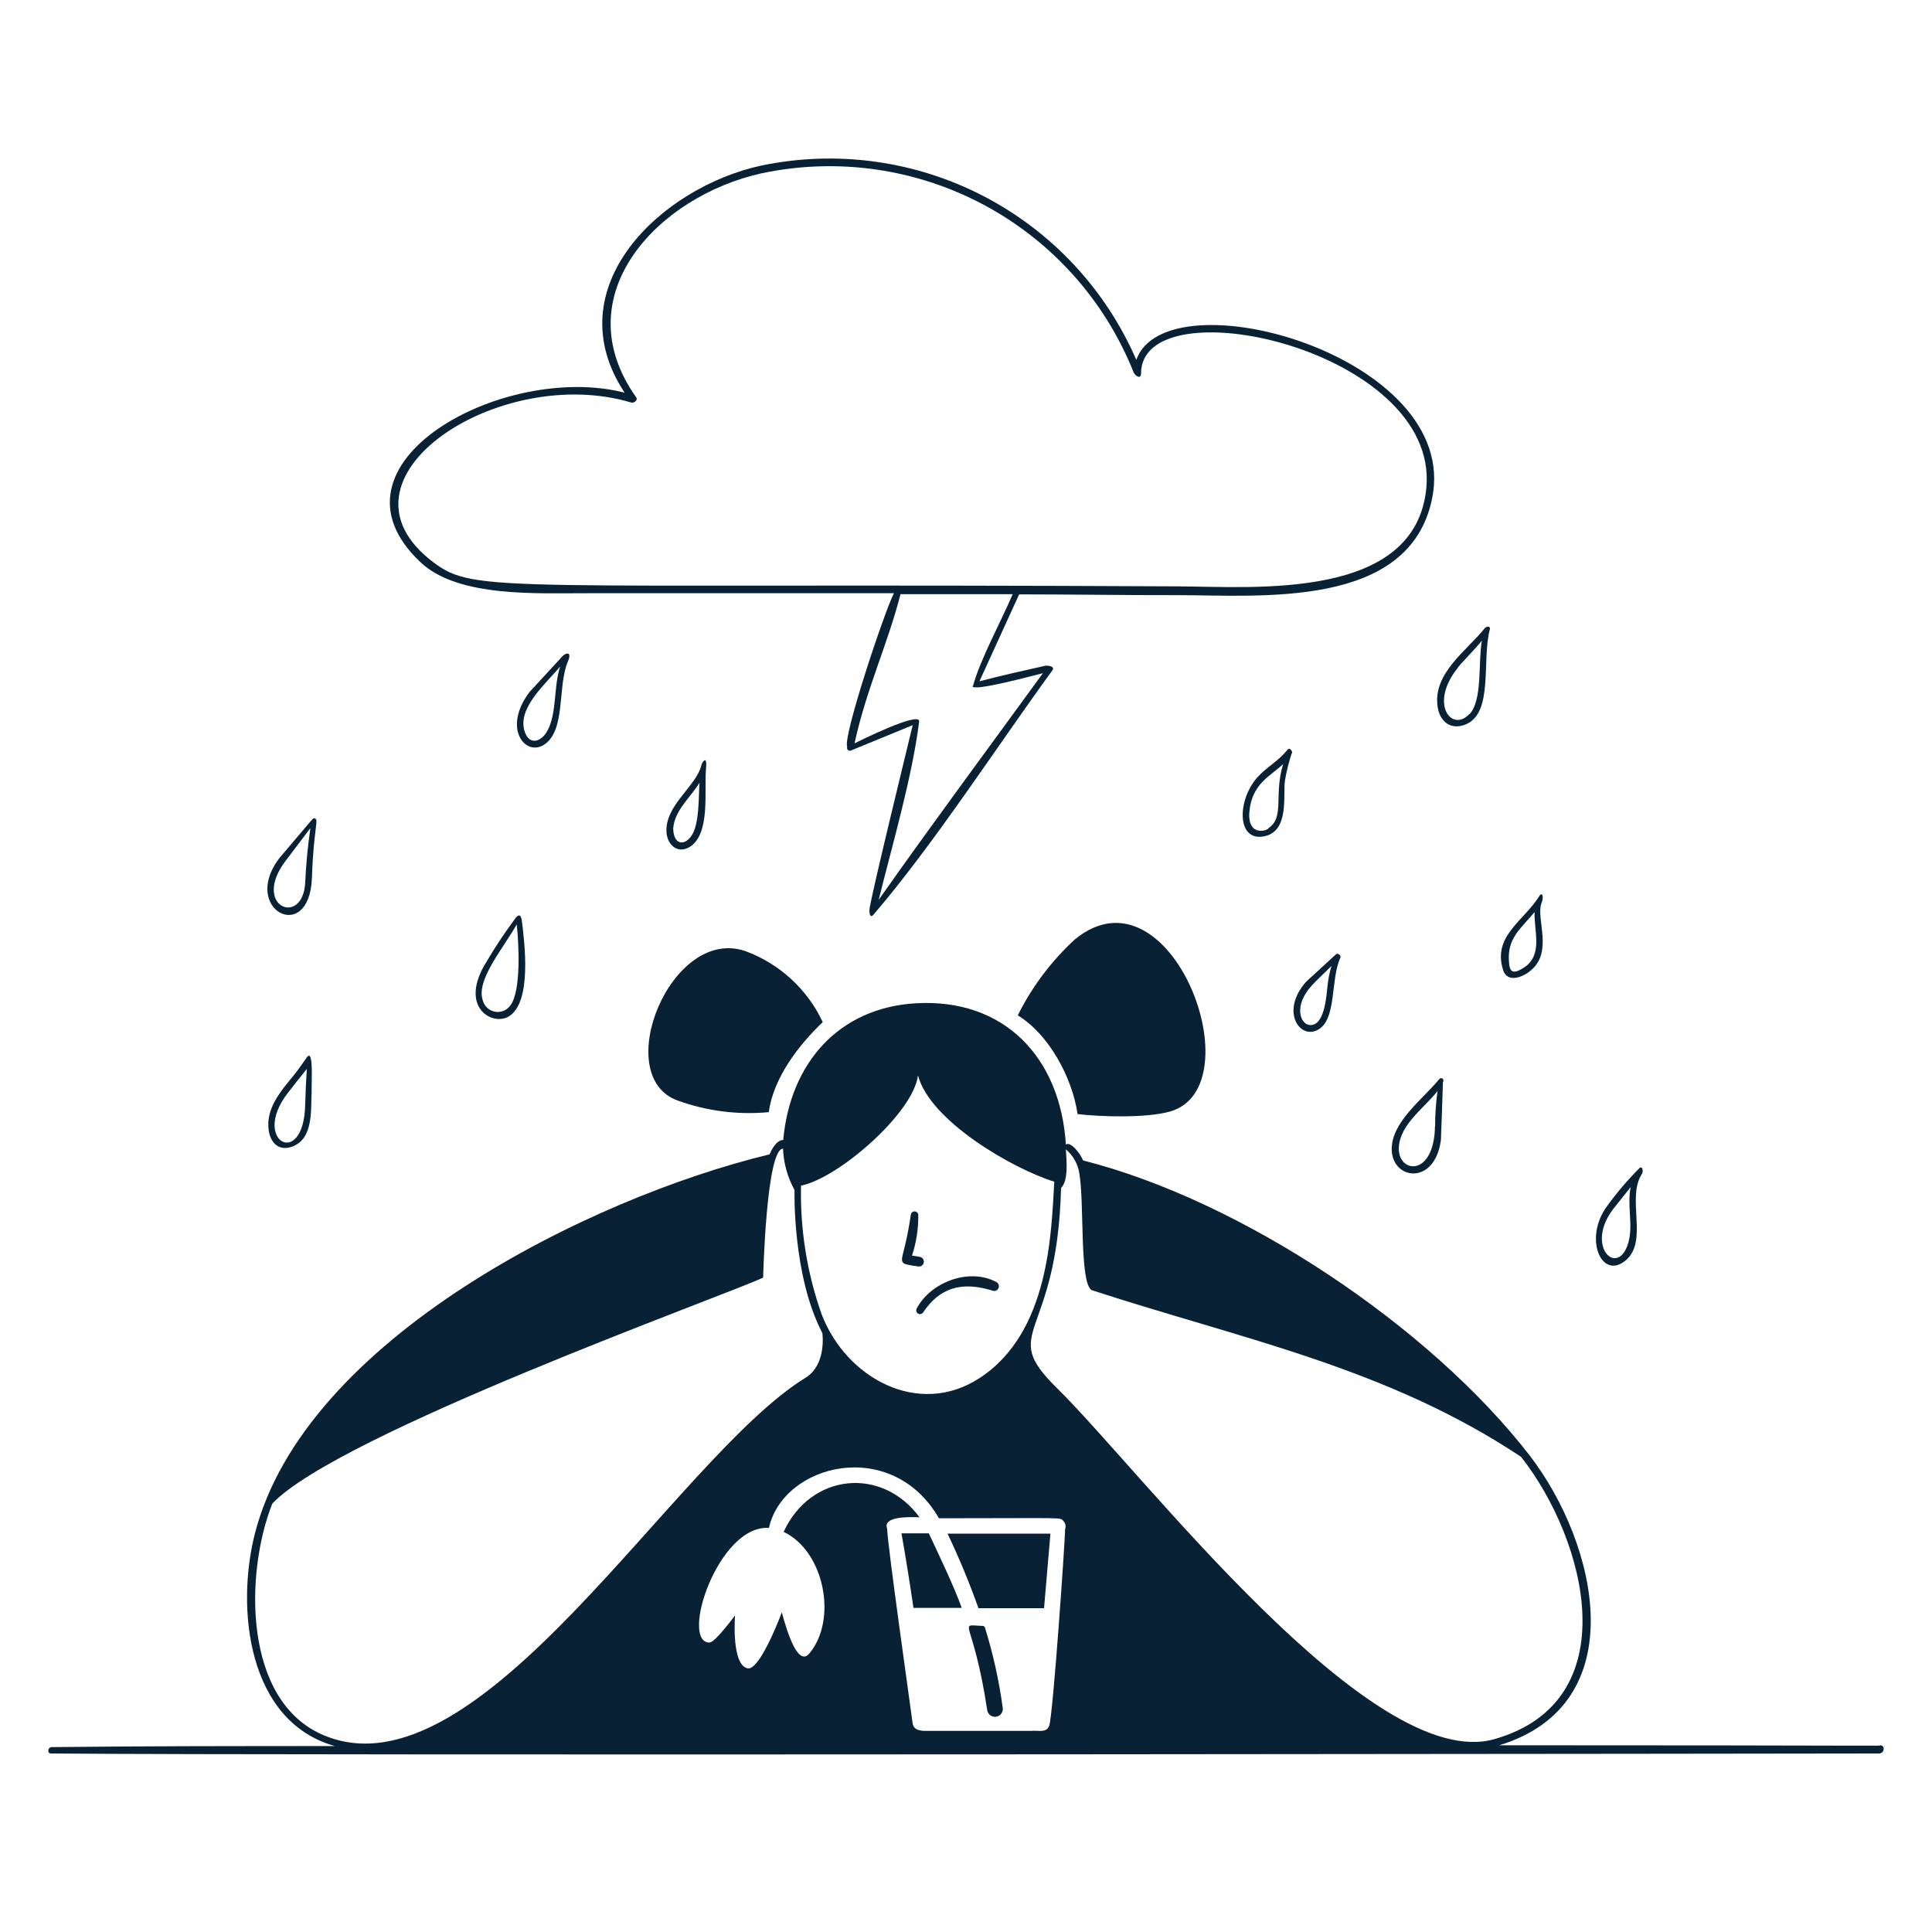 <?xml version="1.0" encoding="utf-8"?>
<svg xmlns="http://www.w3.org/2000/svg" fill="none" height="200" viewBox="0 0 200 200" width="200">
<path d="M95.22 130.11L94.41 129.98C94.861 128.609 95.081 127.173 95.06 125.73C95.045 125.639 94.998 125.555 94.928 125.495C94.857 125.435 94.768 125.402 94.675 125.402C94.582 125.402 94.493 125.435 94.422 125.495C94.352 125.555 94.305 125.639 94.29 125.73C94.096 127.115 93.819 128.488 93.46 129.84C93.29 130.57 93.34 130.78 93.92 130.91C94.293 130.994 94.67 131.058 95.05 131.1C95.181 131.123 95.316 131.092 95.425 131.015C95.534 130.938 95.607 130.821 95.63 130.69C95.653 130.559 95.622 130.424 95.545 130.315C95.468 130.206 95.351 130.133 95.22 130.11ZM103.17 132.73C100.34 131.19 96.29 132.73 94.87 135.51C94.838 135.597 94.837 135.693 94.869 135.78C94.9 135.867 94.962 135.94 95.043 135.986C95.124 136.032 95.218 136.047 95.309 136.029C95.4 136.012 95.482 135.962 95.54 135.89C97.26 133.31 99.54 132.59 102.82 133.63C102.933 133.653 103.051 133.635 103.152 133.58C103.253 133.524 103.332 133.435 103.374 133.327C103.416 133.22 103.418 133.101 103.381 132.991C103.344 132.882 103.269 132.79 103.17 132.73Z" fill="#092135"/>
<path clip-rule="evenodd" d="M43.55 58.22C47.46 61.9 55.76 61.39 60.94 61.41H92.54C91.6 63.18 87.22 76.3 87.7 77.31C87.68 77.361 87.675 77.416 87.684 77.471C87.694 77.524 87.718 77.575 87.754 77.616C87.79 77.657 87.837 77.688 87.889 77.704C87.941 77.721 87.997 77.723 88.05 77.71L94.48 75.07C94.08 76.76 90 93.4 90 94.22C90 95.04 90.29 94.84 90.41 94.7C96.58 87.52 103.22 77.24 108.94 69.4C109.28 68.93 108.34 68.87 108.15 68.93C105.89 69.45 103.63 69.93 101.39 70.53L105.5 61.53C110.92 61.53 116.5 61.62 121.92 61.61C130.43 61.61 145.92 63.08 148.25 51.61C151.31 36.84 120.76 28.41 117.63 37.25C114.459 29.944 108.867 23.955 101.796 20.292C94.724 16.629 86.606 15.516 78.81 17.14C68.4 19.39 57.47 29.78 64.66 40.65C52.18 37.44 32.64 48 43.55 58.22ZM100.67 71C100.48 71.71 107.29 69.84 107.96 69.69C102.28 77.5 96.49 85.3 90.96 93.15C92.41 87.32 94.42 80.46 95.15 74.7C95.29 73.56 88.96 76.7 88.46 76.95C89.7 71.28 91.92 66.61 93.22 61.51H104.83C103.63 64.35 101.46 68.26 100.72 71.03L100.67 71ZM65.34 41.67C65.59 41.75 66.09 41.46 65.85 41.12C58.37 30.58 68.11 20.3 78.85 17.94C86.657 16.287 94.797 17.441 101.836 21.201C108.875 24.96 114.362 31.082 117.33 38.49C117.52 38.96 118.12 39.28 118.12 38.67C118.12 29.39 148.93 36.15 147.66 50.45C146.6 62.19 129.89 60.74 122 60.7C51.82 60.34 49.23 61.51 44.88 58.22C33.34 49.55 51.71 37.57 65.34 41.67Z" fill="#092135" fill-rule="evenodd"/>
<path d="M58.23 67.93L54.84 71.61C52 75.32 54.31 78.29 56.26 77.13C58.62 75.71 57.68 70.98 58.8 68.45C59.23 67.42 58.59 67.56 58.23 67.93ZM56.66 75.66C56.06 76.77 54.82 77.22 54.32 75.75C53.49 73.29 56.55 70.75 57.99 68.99C57.29 71.08 57.67 73.82 56.66 75.66ZM31.79 109.42C31.35 110.04 30.94 110.65 30.47 111.24C29.12 112.9 27.47 114.71 27.82 117.05C28.04 118.4 28.93 119.18 30.26 118.69C32.47 117.87 32.16 114.91 32.26 113.02C32.24 111.85 32.46 108.59 31.79 109.42ZM31.59 114.42C31.42 121.07 25.97 118.11 29.76 113.19C30.41 112.34 31.08 111.5 31.76 110.66C31.68 111.88 31.63 113.14 31.59 114.39V114.42ZM53.4 95C52.317 96.443 51.316 97.945 50.4 99.5C47.4 104.23 50.95 106.26 52.67 105.22C55.1 103.75 54.3 97.55 54.01 95.22C53.88 94.53 53.57 94.78 53.4 95ZM52.82 104.1C52.642 104.344 52.399 104.534 52.118 104.645C51.837 104.757 51.53 104.787 51.233 104.732C50.936 104.676 50.66 104.537 50.438 104.332C50.217 104.126 50.058 103.862 49.98 103.57C49.24 101.46 52.11 98.17 53.49 95.69C53.69 97.47 54 102.59 52.82 104.1ZM32.52 84.72C32.36 84.72 32.66 84.43 28.89 88.87C24.89 94.17 32.04 97.87 32.29 90.87C32.47 85.52 33.09 84.74 32.52 84.72ZM31.59 91.44C31.3 95.99 25.98 93.81 29.59 89.08L32.13 85.73C31.857 87.63 31.677 89.533 31.59 91.44ZM153.73 65C151.84 67.37 148.32 69.68 148.82 73.14C149.04 74.71 150.18 75.62 151.73 74.99C154.63 73.8 153.37 68.37 154.23 65.14C154.32 64.82 153.92 64.82 153.73 65ZM152.13 73.89C150.33 75.89 147.87 72.89 150.93 69.11C150.93 68.97 152.63 67.3 153.4 66.32C153 68.75 153.48 72.43 152.13 73.93V73.89ZM159.56 93.53C159.87 92.81 159.62 92.32 159.37 92.73C157.75 95.35 154.46 96.91 155.61 100.44C156.06 101.82 157.72 101.13 158.49 100.44C160.79 98.5 159 95.15 159.56 93.53ZM157.78 100.15C156.53 100.97 156.28 100.53 156.21 99.62C156 97.12 157.38 96.2 158.86 94.42C158.78 96.37 159.77 98.83 157.78 100.15ZM169.71 120.93C168.493 122.15 167.372 123.465 166.36 124.86C163.92 128.17 165.76 132.48 168.21 130.54C170.76 128.54 168.27 124.01 170.01 121.46C170.1 121.32 170.06 120.63 169.71 120.93ZM168.53 128.76C167.44 132.23 164.07 129.04 166.98 125.18L168.81 122.88C168.4 124.8 169.12 126.86 168.53 128.76ZM133.28 77.62C132.28 78.84 131.18 79.36 130.2 80.43C128.08 82.75 127.97 87.13 130.84 86.58C133.53 86.08 132.79 82.23 133.02 80.79C133.182 79.826 133.42 78.877 133.73 77.95C133.88 78 133.58 77.25 133.28 77.62ZM131.33 85.71C131.33 85.96 129.15 86.71 129.33 84.1C129.56 81.15 131.49 80.36 132.83 79.1C131.85 82.25 133 84.61 131.33 85.71ZM72.6 79.23C72.06 81.44 68.76 83.41 69 86.23C69.12 87.47 70.15 88.41 71.37 87.69C73.59 86.36 72.87 81.8 73.09 79.53C73.23 78 72.63 79 72.6 79.23ZM71.53 86.59C70.8 87.59 69.72 87.43 69.69 85.76C69.84 83.87 71.46 82.58 72.41 81.03C72.31 82.57 72.41 85.44 71.53 86.59ZM149 111.7C147.33 113.76 144 116.16 144.07 119.04C144.16 122.15 148.51 122.75 149.16 118.04C149.24 116.04 149.31 114.04 149.37 112.04C149.56 111.75 149.22 111.45 149 111.7ZM148.55 116.59C148.46 121.97 144.62 121.46 144.81 118.73C144.97 116.36 147.41 114.73 148.81 112.95C148.647 114.157 148.563 115.372 148.56 116.59H148.55ZM138.31 98.78L135.2 101.64C132.54 104.64 134.5 107.58 136.36 106.64C138.42 105.64 137.7 101.39 138.75 99.16C138.87 98.92 138.51 98.63 138.31 98.78ZM137.43 102.03C137.31 103.03 137.14 106.24 135.59 106.11C134.59 106.04 133.89 104.11 135.78 102.04C136.43 101.32 137.17 100.68 137.84 99.99C137.64 100.646 137.503 101.319 137.43 102V102.03ZM111.55 115.33C114.05 115.62 118.66 115.75 121.1 115.07C130 112.57 121.22 89.14 111.29 97.23C108.847 99.471 106.837 102.142 105.36 105.11C108.57 107.06 111 111.54 111.55 115.33ZM70.16 113.93C73.173 115.02 76.39 115.43 79.58 115.13C80.07 111.58 82.65 108.21 85.17 105.81C83.575 102.402 80.7 99.761 77.17 98.46C69.45 95.81 63.14 111.42 70.16 113.93ZM101.72 168.31C99.03 168.25 100.72 167.31 102.2 177.05C102.237 177.262 102.357 177.451 102.533 177.575C102.71 177.698 102.928 177.747 103.14 177.71C103.352 177.673 103.541 177.553 103.665 177.377C103.789 177.2 103.837 176.982 103.8 176.77C103.416 173.961 102.801 171.188 101.96 168.48C101.942 168.431 101.909 168.388 101.866 168.358C101.824 168.327 101.773 168.311 101.72 168.31ZM96.15 158.73H93.32C93.79 161.39 94.19 163.91 94.56 166.45H99.56C98.79 164.29 97.18 160.93 96.15 158.73Z" fill="#092135"/>
<path d="M194.64 180.67C194.57 180.77 196.01 180.67 155.2 180.67C169.2 176.41 165.41 159.84 158.35 150.67C147.98 137.26 128.44 124.25 112.12 120.13C111.84 119.43 110.84 118.13 110.34 118.48C109.77 109.48 103.97 103.32 94.79 103.86C86.79 104.33 81.79 110.1 81.08 118.01C80.38 118.01 79.88 119.01 79.66 119.5C61 124 31.48 138.68 26.37 158.82C24.43 166.48 25.61 178.21 34.66 180.75C24.89 180.75 15.13 180.75 5.36 180.86C4.94 180.86 4.85 181.52 5.28 181.52C29.96 181.75 194.54 181.52 194.54 181.52C195.08 181.51 195.18 180.67 194.64 180.67ZM82.92 122.74C86.86 121.93 94.54 115.2 95.03 111.33C96.28 116.06 104.86 121 109.14 122.33C108.82 127.56 108.67 137.93 101.4 142.66C95.08 146.78 87.58 142.66 85.05 136.04C83.543 131.771 82.822 127.266 82.92 122.74ZM33.55 179.65C25.13 176.15 25.34 162.83 28.19 155.65C35 148.46 74.6 134.29 79 132.26C79 132.26 79.32 118.91 81.06 118.91C81.117 120.41 81.525 121.876 82.25 123.19C82.25 123.19 82 132 85.13 138C85.13 138 85.6 141.27 83.38 142.63C69.8 151 49.73 186.38 33.55 179.65ZM110.26 158.3C110.26 159.41 109 177.68 108.61 178.66C108.32 179.43 107.44 179.1 106.81 179.18H95.6C95.03 179.12 94.6 179.01 94.48 178.44C94.22 176.44 91.84 159.69 91.84 158.26C91.35 156.99 93.91 157.02 95.19 157.07C91.31 151.79 83.94 152.48 81.12 158.58C85.35 160.58 86.72 167.68 83.78 171.17C82.57 172.61 81.42 168.71 80.93 166.9C80.5 168.1 78.58 172.84 77.44 172.71C75.95 172.5 75.99 168.71 76.09 167.24C74.09 169.85 73.65 170.04 73.39 170.04C70.39 169.85 74.39 157.81 79.6 158.17C81.08 151.51 92.31 148.7 97.2 157.17C110.58 157.17 109.69 157.04 110.1 157.47C110.199 157.581 110.265 157.717 110.294 157.863C110.322 158.009 110.31 158.16 110.26 158.3ZM109.43 143.71C103.27 137.65 109.43 138.86 109.84 122.98C110.63 122.19 110.4 120.14 110.34 118.98C111.084 119.611 111.577 120.487 111.73 121.45C112.27 124.59 111.73 132.74 113 133.55C128.57 138.63 143.53 141.55 157.46 150.81C164.3 159.52 168.46 176.08 154.75 180.02C142 183.75 118.22 152.35 109.43 143.71Z" fill="#092135"/>
<path d="M101.29 166.48H108.08L108.74 158.76H98.09C99.289 161.276 100.357 163.853 101.29 166.48Z" fill="#092135"/>
</svg>